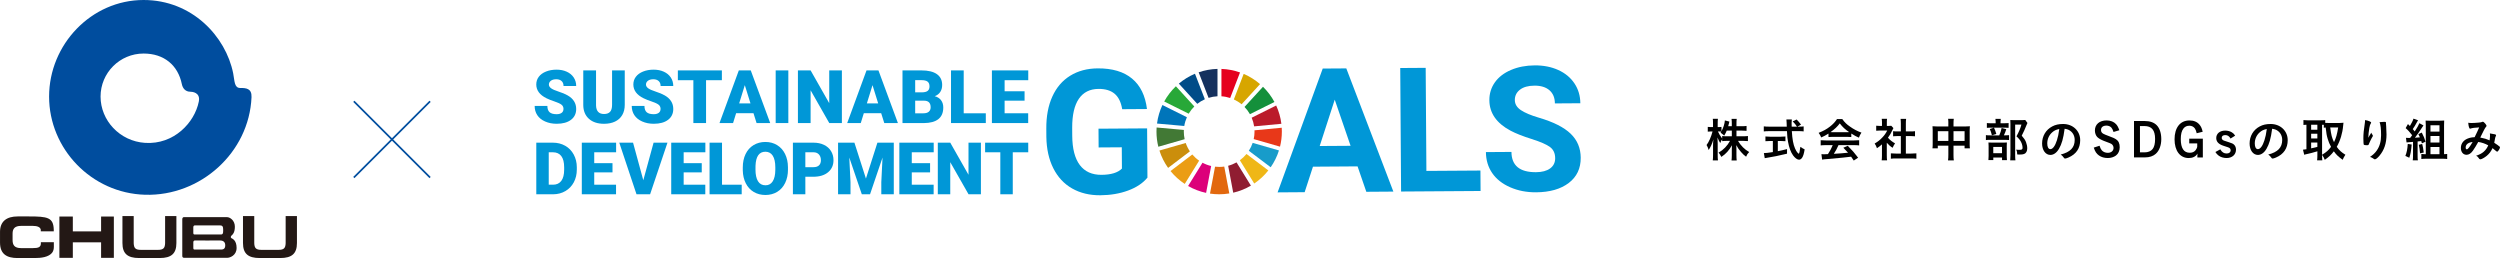 <?xml version="1.0" encoding="UTF-8"?><svg id="_レイヤー_2" xmlns="http://www.w3.org/2000/svg" viewBox="0 0 1444.22 149.07"><defs><style>.cls-1{fill:none;stroke:#004d9e;stroke-miterlimit:10;}.cls-2{fill:#901d31;}.cls-3{fill:#bb1b2a;}.cls-4{fill:#004d9e;}.cls-5{fill:#15315e;}.cls-6{fill:#427935;}.cls-7{fill:#0097d7;}.cls-8{fill:#d7a600;}.cls-9{fill:#14903b;}.cls-10{fill:#004c88;}.cls-11{fill:#0075ba;}.cls-12{fill:#28a838;}.cls-13{fill:#189cca;}.cls-14{fill:#dc007a;}.cls-15{fill:#cb8e0c;}.cls-16{fill:#e2680e;}.cls-17{fill:#e83819;}.cls-18{fill:#231815;}.cls-19{fill:#efb717;}.cls-20{fill:#eb9d14;}.cls-21{fill:#e5001e;}</style></defs><g id="_レイヤー_1-2"><g><g><path class="cls-7" d="m662.85,102.62c-2.62,3.19-6.35,5.67-11.17,7.45-4.82,1.78-10.17,2.69-16.06,2.73-6.17.04-11.6-1.27-16.27-3.93-4.67-2.66-8.29-6.55-10.86-11.66-2.57-5.11-3.91-11.13-4.02-18.06l-.03-4.85c-.05-7.12,1.11-13.3,3.48-18.52,2.37-5.23,5.8-9.24,10.31-12.03,4.51-2.79,9.8-4.21,15.87-4.25,8.46-.06,15.09,1.91,19.89,5.92,4.8,4,7.66,9.86,8.6,17.56l-14.31.1c-.68-4.08-2.15-7.06-4.4-8.94-2.25-1.88-5.34-2.81-9.26-2.78-5,.03-8.79,1.94-11.38,5.71-2.59,3.78-3.87,9.37-3.85,16.79l.03,4.56c.05,7.48,1.51,13.12,4.38,16.93,2.87,3.8,7.05,5.69,12.53,5.65,5.52-.04,9.45-1.24,11.79-3.61l-.08-12.3-13.38.09-.07-10.83,28.08-.19.19,28.47Z"/><path class="cls-7" d="m784.26,96.11l-25.78.18-4.8,14.73-15.63.11,26.07-71.53,13.62-.09,27.19,71.17-15.63.11-5.05-14.67Zm-21.89-11.76l17.84-.12-9.15-26.65-8.69,26.77Z"/><path class="cls-7" d="m824.01,98.73l31.22-.21.08,11.81-45.92.31-.49-71.35,14.7-.1.41,59.54Z"/><path class="cls-7" d="m898.4,91.31c-.02-2.78-1.01-4.9-2.98-6.38-1.97-1.47-5.51-3.02-10.62-4.63-5.11-1.61-9.15-3.21-12.14-4.79-8.13-4.32-12.22-10.19-12.27-17.61-.03-3.85,1.04-7.3,3.19-10.34,2.15-3.04,5.26-5.42,9.31-7.15,4.06-1.73,8.62-2.61,13.68-2.64,5.1-.03,9.64.86,13.64,2.68,4,1.82,7.11,4.4,9.34,7.75,2.23,3.35,3.36,7.16,3.39,11.44l-14.7.1c-.02-3.27-1.07-5.8-3.14-7.6-2.07-1.8-4.97-2.69-8.69-2.66-3.59.02-6.38.8-8.36,2.34-1.98,1.53-2.97,3.54-2.95,6.02.02,2.32,1.2,4.26,3.54,5.81,2.35,1.55,5.79,3,10.35,4.34,8.38,2.46,14.49,5.54,18.34,9.24,3.85,3.7,5.79,8.32,5.83,13.88.04,6.17-2.26,11.03-6.91,14.58-4.65,3.54-10.92,5.34-18.83,5.4-5.49.04-10.49-.93-15.02-2.91-4.52-1.98-7.98-4.71-10.37-8.19-2.39-3.48-3.6-7.52-3.64-12.13l14.75-.1c.05,7.87,4.78,11.78,14.19,11.71,3.5-.02,6.22-.75,8.17-2.19,1.95-1.43,2.92-3.43,2.9-5.97Z"/></g><path class="cls-12" d="m686.69,65.68c.9-1.53,1.99-2.93,3.25-4.18l-10.64-11.67c-2.68,2.56-4.96,5.53-6.76,8.8l14.16,7.05Z"/><path class="cls-8" d="m712.79,57.44c1.61.74,3.11,1.68,4.46,2.8l10.67-11.65c-2.81-2.42-6-4.43-9.46-5.9l-5.68,14.76Z"/><path class="cls-3" d="m737.23,60.95l-14.15,7.05c.68,1.58,1.16,3.25,1.42,5l15.74-1.49c-.46-3.73-1.5-7.28-3.01-10.57"/><path class="cls-9" d="m722.07,65.96l14.15-7.05c-1.75-3.26-3.99-6.21-6.61-8.78l-10.67,11.65c1.22,1.25,2.27,2.65,3.14,4.18"/><path class="cls-6" d="m683.88,76.01c0-.32.01-.64.02-.95l-15.74-1.41c-.05.78-.08,1.57-.08,2.36,0,3.02.37,5.95,1.07,8.76l15.2-4.36c-.31-1.42-.48-2.89-.48-4.39"/><path class="cls-19" d="m720.09,88.95c-1.12,1.36-2.41,2.58-3.84,3.61l8.31,13.46c3.08-2.09,5.83-4.64,8.14-7.56l-12.61-9.51Z"/><path class="cls-17" d="m724.72,76.01c0,1.49-.16,2.94-.47,4.34l15.2,4.37c.69-2.79,1.06-5.71,1.06-8.71,0-.75-.02-1.49-.07-2.22l-15.74,1.49c0,.25.01.49.01.74"/><path class="cls-20" d="m688.77,89.25l-12.58,9.56c2.34,2.88,5.11,5.39,8.22,7.44l8.31-13.44c-1.46-1.01-2.79-2.21-3.94-3.56"/><path class="cls-11" d="m684.14,72.79c.28-1.78.8-3.48,1.51-5.07l-14.14-7.05c-1.56,3.33-2.63,6.93-3.12,10.7l15.76,1.41Z"/><path class="cls-2" d="m722.63,107.24l-8.3-13.44c-1.51.85-3.13,1.52-4.84,1.97l2.93,15.55c3.64-.84,7.08-2.23,10.21-4.08"/><path class="cls-13" d="m723.65,82.55c-.55,1.62-1.29,3.14-2.21,4.55l12.62,9.52c2.05-2.95,3.67-6.21,4.78-9.71l-15.19-4.37Z"/><path class="cls-16" d="m707.25,96.22c-.96.14-1.94.21-2.95.21-.8,0-1.6-.05-2.38-.14l-2.93,15.55c1.73.25,3.5.39,5.3.39,2,0,3.96-.16,5.87-.48l-2.93-15.53Z"/><path class="cls-21" d="m705.61,55.63c1.75.11,3.45.45,5.05.98l5.68-14.76c-3.38-1.19-6.98-1.9-10.73-2.03v15.81Z"/><path class="cls-14" d="m699.68,95.9c-1.77-.41-3.45-1.06-5.01-1.9l-8.32,13.45c3.2,1.83,6.7,3.19,10.4,3.98l2.92-15.53Z"/><path class="cls-5" d="m698.17,56.53c1.64-.52,3.37-.83,5.16-.92v-15.81c-3.8.1-7.45.79-10.88,1.98l5.72,14.75Z"/><path class="cls-15" d="m687.38,87.43c-1-1.48-1.82-3.1-2.41-4.83l-15.19,4.36c1.15,3.62,2.86,7,5.02,10.03l12.58-9.56Z"/><path class="cls-10" d="m691.65,59.99c1.34-1.06,2.8-1.95,4.38-2.65l-5.71-14.74c-3.4,1.43-6.54,3.36-9.32,5.71l10.65,11.68Z"/><path class="cls-7" d="m325.53,63c0-1.07-.38-1.91-1.14-2.51-.76-.6-2.09-1.22-4-1.86-1.91-.64-3.47-1.26-4.68-1.86-3.94-1.94-5.91-4.6-5.91-7.98,0-1.68.49-3.17,1.47-4.46.98-1.29,2.37-2.29,4.17-3.01,1.8-.72,3.82-1.08,6.06-1.08s4.15.39,5.88,1.17c1.73.78,3.08,1.89,4.04,3.33.96,1.44,1.44,3.09,1.44,4.94h-7.31c0-1.24-.38-2.2-1.14-2.88-.76-.68-1.79-1.02-3.08-1.02s-2.34.29-3.1.87c-.76.58-1.14,1.31-1.14,2.2,0,.78.42,1.49,1.25,2.12.84.63,2.3,1.29,4.41,1.96,2.1.68,3.83,1.4,5.18,2.18,3.29,1.89,4.93,4.51,4.93,7.84,0,2.66-1,4.75-3.01,6.27-2.01,1.52-4.76,2.28-8.25,2.28-2.47,0-4.7-.44-6.7-1.33-2-.88-3.5-2.1-4.51-3.64-1.01-1.54-1.52-3.31-1.52-5.32h7.35c0,1.63.42,2.83,1.26,3.6.84.77,2.21,1.16,4.11,1.16,1.21,0,2.17-.26,2.87-.78.7-.52,1.05-1.26,1.05-2.2Z"/><path class="cls-7" d="m360.91,40.67v19.91c0,2.26-.48,4.21-1.44,5.86-.96,1.65-2.34,2.91-4.14,3.77-1.8.86-3.92,1.3-6.37,1.3-3.71,0-6.62-.96-8.75-2.88-2.13-1.92-3.22-4.55-3.26-7.9v-20.06h7.38v20.2c.08,3.33,1.63,4.99,4.64,4.99,1.52,0,2.67-.42,3.45-1.25.78-.84,1.17-2.19,1.17-4.07v-19.87h7.33Z"/><path class="cls-7" d="m381.61,63c0-1.07-.38-1.91-1.14-2.51-.76-.6-2.09-1.22-4-1.86-1.91-.64-3.47-1.26-4.68-1.86-3.94-1.94-5.91-4.6-5.91-7.98,0-1.68.49-3.17,1.47-4.46.98-1.29,2.37-2.29,4.17-3.01,1.8-.72,3.82-1.08,6.06-1.08s4.15.39,5.88,1.17c1.73.78,3.08,1.89,4.04,3.33.96,1.44,1.44,3.09,1.44,4.94h-7.31c0-1.24-.38-2.2-1.14-2.88-.76-.68-1.79-1.02-3.08-1.02s-2.34.29-3.1.87c-.76.58-1.14,1.31-1.14,2.2,0,.78.42,1.49,1.25,2.12.84.63,2.31,1.29,4.41,1.96,2.1.68,3.83,1.4,5.18,2.18,3.29,1.89,4.93,4.51,4.93,7.84,0,2.66-1,4.75-3.01,6.27-2.01,1.52-4.76,2.28-8.25,2.28-2.47,0-4.7-.44-6.7-1.33-2-.88-3.5-2.1-4.51-3.64-1.01-1.54-1.52-3.31-1.52-5.32h7.35c0,1.63.42,2.83,1.26,3.6.84.77,2.21,1.16,4.11,1.16,1.21,0,2.17-.26,2.87-.78.7-.52,1.05-1.26,1.05-2.2Z"/><path class="cls-7" d="m417.01,46.33h-9.13v24.76h-7.33v-24.76h-8.96v-5.66h25.43v5.66Z"/><path class="cls-7" d="m435.3,65.4h-10.05l-1.76,5.68h-7.84l11.16-30.42h6.89l11.24,30.42h-7.88l-1.78-5.68Zm-8.29-5.66h6.54l-3.28-10.55-3.26,10.55Z"/><path class="cls-7" d="m455.41,71.09h-7.31v-30.42h7.31v30.42Z"/><path class="cls-7" d="m486.35,71.09h-7.29l-10.78-18.93v18.93h-7.33v-30.42h7.33l10.76,18.93v-18.93h7.31v30.42Z"/><path class="cls-7" d="m509.07,65.4h-10.05l-1.76,5.68h-7.84l11.16-30.42h6.89l11.24,30.42h-7.88l-1.78-5.68Zm-8.29-5.66h6.54l-3.28-10.55-3.26,10.55Z"/><path class="cls-7" d="m521.36,71.09v-30.42h10.93c3.91,0,6.89.72,8.93,2.15,2.04,1.43,3.06,3.52,3.06,6.25,0,1.57-.36,2.92-1.09,4.03-.72,1.11-1.79,1.94-3.2,2.47,1.59.42,2.81,1.2,3.66,2.34.85,1.14,1.27,2.54,1.27,4.18,0,2.98-.94,5.22-2.83,6.72-1.89,1.5-4.68,2.26-8.39,2.29h-12.35Zm7.33-17.74h3.82c1.6-.01,2.74-.31,3.43-.88.68-.57,1.02-1.42,1.02-2.54,0-1.29-.37-2.21-1.11-2.78-.74-.57-1.93-.85-3.57-.85h-3.59v7.04Zm0,4.81v7.29h4.81c1.32,0,2.34-.3,3.05-.91.71-.61,1.07-1.46,1.07-2.56,0-2.53-1.26-3.81-3.78-3.82h-5.14Z"/><path class="cls-7" d="m556.72,65.45h12.77v5.64h-20.1v-30.42h7.33v24.78Z"/><path class="cls-7" d="m591.88,58.17h-11.53v7.27h13.62v5.64h-20.96v-30.42h21v5.66h-13.66v6.41h11.53v5.43Z"/><path class="cls-7" d="m309.81,112.23v-29.81h9.6c2.63,0,5,.6,7.1,1.79,2.1,1.19,3.74,2.88,4.92,5.06,1.18,2.18,1.78,4.62,1.79,7.32v1.37c0,2.73-.58,5.18-1.73,7.34-1.15,2.16-2.78,3.86-4.87,5.08-2.1,1.22-4.43,1.84-7.01,1.85h-9.81Zm7.19-24.26v18.73h2.5c2.06,0,3.64-.73,4.75-2.2,1.11-1.47,1.66-3.65,1.66-6.54v-1.29c0-2.88-.55-5.05-1.66-6.51-1.11-1.46-2.72-2.19-4.83-2.19h-2.42Z"/><path class="cls-7" d="m353.83,99.58h-10.55v7.12h12.6v5.53h-19.78v-29.81h19.82v5.55h-12.64v6.29h10.55v5.32Z"/><path class="cls-7" d="m371.63,104.12l5.94-21.7h8.02l-10.03,29.81h-7.86l-9.95-29.81h7.96l5.92,21.7Z"/><path class="cls-7" d="m405.39,99.58h-10.45v7.12h12.5v5.53h-19.68v-29.81h19.72v5.55h-12.54v6.29h10.45v5.32Z"/><path class="cls-7" d="m417.1,106.7h11.37v5.53h-18.56v-29.81h7.19v24.28Z"/><path class="cls-7" d="m455.2,97.94c0,2.91-.54,5.48-1.62,7.72-1.08,2.24-2.61,3.96-4.6,5.17-1.99,1.21-4.25,1.81-6.79,1.81s-4.79-.58-6.76-1.75c-1.96-1.17-3.5-2.84-4.6-5.01-1.1-2.17-1.68-4.66-1.73-7.47v-1.68c0-2.92.54-5.5,1.61-7.73,1.07-2.23,2.61-3.95,4.61-5.17,2-1.21,4.27-1.82,6.83-1.82s4.78.6,6.75,1.8c1.98,1.2,3.52,2.91,4.62,5.13,1.1,2.22,1.65,4.76,1.67,7.63v1.37Zm-7.31-1.25c0-2.96-.5-5.21-1.48-6.74-.99-1.54-2.41-2.3-4.25-2.3-3.6,0-5.51,2.7-5.71,8.11l-.02,2.19c0,2.92.48,5.17,1.45,6.74.97,1.57,2.41,2.35,4.32,2.35s3.21-.77,4.2-2.31c.98-1.54,1.48-3.76,1.49-6.65v-1.37Z"/><path class="cls-7" d="m465.24,102.12v10.11h-7.19v-29.81h11.89c2.28,0,4.3.42,6.05,1.26,1.75.84,3.11,2.03,4.07,3.58.96,1.55,1.44,3.31,1.44,5.27,0,2.91-1.04,5.23-3.12,6.97-2.08,1.74-4.94,2.61-8.57,2.61h-4.59Zm0-5.55h4.71c1.39,0,2.45-.35,3.18-1.04.73-.7,1.1-1.68,1.1-2.95,0-1.39-.38-2.5-1.13-3.34-.75-.83-1.77-1.26-3.07-1.27h-4.79v8.6Z"/><path class="cls-7" d="m493.59,82.42l6.65,20.74,6.63-20.74h9.46v29.81h-7.21v-6.96l.7-14.25-7.21,21.21h-4.75l-7.23-21.23.7,14.27v6.96h-7.19v-29.81h9.44Z"/><path class="cls-7" d="m537.3,99.58h-10.58v7.12h12.63v5.53h-19.81v-29.81h19.85v5.55h-12.67v6.29h10.58v5.32Z"/><path class="cls-7" d="m566.66,112.23h-7.15l-10.56-18.55v18.55h-7.19v-29.81h7.19l10.54,18.55v-18.55h7.17v29.81Z"/><path class="cls-7" d="m594.01,87.97h-8.95v24.26h-7.19v-24.26h-8.78v-5.55h24.91v5.55Z"/></g><g><path d="m1003.15,78.73h3.83c1.21,0,1.97-.05,2.78-.16v2.94c-.86-.08-1.67-.13-2.81-.13h-2.92c1.54,2.7,3.78,4.94,6.45,6.45-.86.86-1.24,1.4-1.78,2.7-1.11-.78-1.89-1.54-2.91-2.7-1.32-1.54-1.89-2.38-2.75-4,.05.97.08,1.81.08,2.59v3.27c0,1.21.05,2.16.16,3h-3c.11-.84.16-1.81.16-3.02v-3.08c0-.73.03-1.59.08-2.67-1.65,2.97-3.48,4.97-6.1,6.72-.67-1.27-1.05-1.81-1.62-2.46,2.78-1.59,5.05-3.91,6.61-6.8h-1.7c-1.16,0-2,.05-2.83.16v-1.08c-.46.65-.78,1.24-1.11,2.19-.68-1.05-1.08-1.89-1.59-3.24.05.84.11,2.29.11,3.43v6.64c0,1.38.05,2.38.16,3.19h-3c.11-.84.16-1.84.16-3.19v-5.59c0-1.03.03-1.67.19-3.35-.78,2.62-1.57,4.37-2.73,6.13-.32-1.21-.67-2-1.21-2.89,1.3-1.65,2.65-4.7,3.46-7.83h-1.03c-.78,0-1.24.03-1.73.11v-2.75c.43.08.92.11,1.73.11h1.3v-2.08c0-1.38-.03-2.05-.13-2.7h2.97c-.11.7-.14,1.43-.14,2.7v2.08h.78c.65,0,.97-.03,1.4-.11v2.56c1.03-1.83,1.89-4.53,1.97-6.29l2.62.67c-.11.3-.19.62-.38,1.43-.13.49-.19.73-.32,1.24h2.08v-1.78c0-1.11-.05-1.78-.16-2.46h3.02c-.11.65-.16,1.38-.16,2.46v1.78h3.05c1.3,0,2.05-.05,2.78-.16v2.83c-.76-.08-1.62-.13-2.78-.13h-3.05v3.27Zm-5.64-3.27c-.46,1.11-.7,1.62-1.46,2.89q-.65-.67-2.11-1.7c.22-.3.3-.43.43-.62-.35-.05-.78-.08-1.27-.08h-.67c.62,1.43,1.27,2.51,2.46,4.1v-1.48c.81.11,1.57.16,2.81.16h2.75v-3.27h-2.94Z"/><path d="m1039.44,73.15c1.21,0,1.89-.03,2.51-.13v2.89c-.7-.11-1.73-.16-3.02-.16h-3.81c.27,4.62.81,7.64,1.84,9.99.49,1.19,1.03,2.02,1.56,2.59.27.3.51.46.59.46.3,0,.62-1.27.95-3.97,1.08.75,1.54,1.03,2.46,1.46-.38,2.48-.84,3.94-1.49,4.89-.49.7-1.11,1.08-1.78,1.08-.97,0-2.32-.97-3.43-2.51-1.32-1.86-2.29-4.48-2.89-7.8-.38-2.08-.41-2.56-.62-6.18h-10.37c-1.16,0-2.08.05-3.02.16v-2.92c.81.11,1.75.16,3.02.16h10.26q-.03-.35-.05-1.21c0-.05,0-.41-.03-.92,0-.65-.05-1.57-.13-2.02h3.13c-.08.65-.13,1.43-.13,2.16,0,.14.03.78.05,2h3.05c-.7-1.16-1.32-1.89-2.46-3.05l2.24-1.08c1.11,1.11,1.46,1.48,2.56,2.94l-2.08,1.19h1.08Zm-16.98,8.31c-.97,0-1.92.05-2.59.11v-2.73c.62.08,1.54.13,2.65.13h6.29c1.11,0,2-.05,2.62-.13v2.73c-.7-.05-1.62-.11-2.59-.11h-1.81v5.88c1.92-.38,2.89-.59,5.32-1.21v2.65c-4.37,1.08-8.4,1.89-11.93,2.43-.27.03-.51.08-.95.16l-.49-2.94c1.08,0,2.27-.11,5.18-.57v-6.4h-1.7Z"/><path d="m1056.27,77.17c-1.73,1.08-2.32,1.4-4.16,2.24-.46-1.05-.86-1.75-1.51-2.67,2.75-1.08,4.56-2.08,6.51-3.59,1.73-1.32,3.02-2.73,4.1-4.37h3.05c1.38,1.92,2.43,2.94,4.4,4.32,2.19,1.57,4.32,2.67,6.67,3.51-.73,1.11-1.08,1.83-1.46,2.92-1.62-.7-2.62-1.24-4.4-2.38v2.02c-.7-.08-1.35-.11-2.32-.11h-8.66c-.73,0-1.51.03-2.21.11v-2Zm-1.43,6.67c-1.35,0-2.21.05-3.05.16v-3c.81.08,1.83.13,3.05.13h16.12c1.29,0,2.19-.05,3.05-.13v3c-.86-.11-1.73-.16-3.05-.16h-8.88c-.86,1.97-1.67,3.48-2.7,5.02q4.48-.24,8.21-.65c-.84-.92-1.29-1.4-2.73-2.86l2.56-1.13c2.78,2.81,3.91,4.13,5.99,6.88l-2.51,1.65c-.73-1.11-.94-1.43-1.54-2.24-2.16.27-3.7.46-4.67.54-2.7.27-7.61.73-8.72.81-1.46.08-2.75.22-3.35.35l-.41-3.16c.78.05,1.11.08,1.46.08.22,0,1-.03,2.32-.11,1.27-1.94,2.08-3.48,2.75-5.18h-3.91Zm12.28-7.48c.35,0,.59,0,1.13-.03-2.35-1.57-3.86-2.97-5.43-5.05-1.35,1.83-2.92,3.32-5.37,5.05.43.03.65.03,1.05.03h8.61Z"/><path d="m1089.99,89.96c0,1.21.03,1.89.16,2.65h-3.13c.11-.78.16-1.49.16-2.7v-6.51c-1.05.95-1.59,1.35-2.89,2.21-.32-1-.78-1.94-1.32-2.7,1.81-1.05,3.05-2.02,4.45-3.51,1.21-1.27,1.97-2.35,2.81-3.99h-4.21c-.92,0-1.54.03-2.16.11v-2.89c.67.08,1.19.11,2.02.11h1.32v-2.16c0-.7-.05-1.38-.16-1.97h3.1c-.11.57-.13,1.19-.13,2v2.13h1.08c.78,0,1.08-.03,1.48-.08l1.24,1.35c-.21.35-.38.67-.57,1.11-.86,1.89-1.32,2.67-2.59,4.43,1.21,1.38,2.4,2.32,4.1,3.27-.59.84-.97,1.54-1.4,2.56-1.38-.86-2.19-1.59-3.37-2.92v7.5Zm11.01-1.24h3.1c1.29,0,2.19-.05,2.97-.13v3.1c-.92-.11-1.92-.16-2.97-.16h-8.85c-1.08,0-2.03.05-2.92.16v-3.1c.81.08,1.73.13,2.94.13h2.83v-10.12h-1.94c-.86,0-1.73.05-2.54.13v-2.94c.73.11,1.46.13,2.54.13h1.94v-4.56c0-1.08-.05-1.7-.16-2.7h3.21c-.14,1.03-.16,1.54-.16,2.7v4.56h2.73c1.19,0,1.86-.03,2.56-.13v2.94c-.84-.08-1.65-.13-2.56-.13h-2.73v10.12Z"/><path d="m1125.55,71.45c0-1.32-.03-1.97-.16-2.83h3.29c-.11.84-.16,1.51-.16,2.73v1.7h7.07c1.13,0,1.7-.03,2.38-.11-.08.73-.11,1.27-.11,2.29v7.88c0,1.16.03,1.84.13,2.59h-3.08v-1.54h-6.4v5.24c0,1.57.05,2.35.19,3.24h-3.35c.13-.92.19-1.75.19-3.24v-5.24h-6.1v1.54h-3.08c.11-.84.13-1.49.13-2.59v-7.91c0-.97-.03-1.43-.11-2.27.73.08,1.3.11,2.35.11h6.8v-1.59Zm-6.1,4.35v5.61h6.1v-5.61h-6.1Zm15.47,5.61v-5.61h-6.4v5.61h6.4Z"/><path d="m1158.38,78.2c1.11,0,1.76-.03,2.24-.11v2.81c-.59-.08-1.24-.11-2.11-.11h-8.69c-1.29,0-1.81.03-2.59.13v-2.86c.7.11,1.3.14,2.62.14h5.1c.65-1.46,1.03-2.65,1.35-4.24l2.7.67c-.38,1.27-.76,2.27-1.38,3.56h.76Zm-.38-6.99c1.13,0,1.78-.03,2.35-.11v2.75c-.54-.08-1.05-.11-2.16-.11h-8.29c-.95,0-1.54.03-2.11.11v-2.78c.59.11,1.21.14,2.43.14h2.65v-.73c0-.76-.05-1.32-.13-1.83h3.08c-.08.51-.14,1.08-.14,1.81v.76h2.32Zm-6.51,21.27h-2.81c.08-.73.11-1.35.11-2.43v-5.61c0-1.08-.03-1.57-.08-2.13.65.05,1.11.08,2.08.08h6.67c1.05,0,1.46-.03,1.89-.08-.05.43-.08.84-.08,1.92v6.32c0,.89.03,1.38.11,1.94h-2.83v-1.48h-5.05v1.48Zm.41-18.73c.59,1.24.94,2.19,1.35,3.64l-2.56.76c-.35-1.51-.67-2.4-1.21-3.62l2.43-.78Zm-.41,14.76h5.05v-3.64h-5.05v3.64Zm19.73-17.44c-.19.38-.3.59-.51,1.16-.81,2.13-1.73,4.1-2.78,6.15,1.4,1.62,1.97,2.46,2.48,3.75.43,1.11.7,2.43.7,3.56,0,1.65-.67,2.86-1.83,3.27-.68.24-1.32.32-2.62.32-.51,0-.76,0-1.32-.05-.05-1.32-.19-1.94-.59-2.81.67.11,1.21.13,1.92.13,1.3,0,1.73-.27,1.73-1.11,0-1.08-.27-2.21-.81-3.32-.59-1.19-1.19-1.94-2.7-3.37,1.48-2.75,2.27-4.62,2.86-6.78h-3.62v17.63c0,1.43.05,2.27.16,3.02h-3.02c.08-.84.13-1.83.13-2.94v-18.19c0-.81-.03-1.51-.08-2.16.7.05,1.24.08,2.11.08h4.48c1,0,1.57-.03,2.05-.11l1.27,1.75Z"/><path d="m1189.4,86.02c-1.29,2.24-3.08,3.48-4.91,3.48-2.81,0-4.8-2.75-4.8-6.59,0-4.27,2.16-7.94,5.86-9.88,1.81-.97,3.75-1.4,6.32-1.4,5.64,0,9.83,4,9.83,9.34,0,4.72-2.32,8.12-6.8,10.04-.89.38-1.59.59-1.94.59-.32,0-.46-.11-.81-.62-.46-.7-.97-1.21-1.7-1.7,5.56-1.43,8.07-4.05,8.07-8.42,0-2.24-.94-4.13-2.62-5.32-.95-.65-1.7-.92-3.19-1.16-.76,5.7-1.65,8.8-3.29,11.63Zm-3.89-9.55c-1.81,1.59-2.83,3.86-2.83,6.4,0,2.08.67,3.29,1.81,3.29,1.35,0,2.73-1.86,3.75-5.08.65-2.02.97-3.56,1.38-6.56-1.92.41-2.86.86-4.1,1.94Z"/><path d="m1220.96,76.23c-.43-1.3-.76-1.94-1.24-2.51-.65-.73-1.73-1.16-2.83-1.16-2,0-3.16.94-3.16,2.56,0,.92.38,1.59,1.24,2.1.51.32,1.46.7,3.75,1.57,2.29.86,2.81,1.08,3.62,1.62,1.51.97,2.19,2.43,2.19,4.67,0,2.02-.81,3.75-2.19,4.78-1.27.92-2.91,1.43-4.7,1.43-2,0-3.72-.51-5.1-1.48-1.46-1.05-2.21-2.19-3-4.54l3.35-1.08c.38,1.27.73,1.97,1.3,2.67.78.89,2.05,1.43,3.46,1.43,1.94,0,3.32-1.16,3.32-2.83,0-.97-.49-1.84-1.24-2.32-.51-.32-.57-.32-4.43-1.78-1.7-.68-3.02-1.46-3.78-2.24-.81-.86-1.32-2.29-1.32-3.72,0-3.56,2.65-5.83,6.8-5.83,2.19,0,4.18.78,5.4,2.13.81.89,1.29,1.78,1.92,3.54l-3.35,1Z"/><path d="m1238.97,69.91c3,0,5.32.81,6.91,2.4,1.73,1.75,2.67,4.59,2.67,8.07s-1.11,6.61-3.13,8.42c-1.57,1.43-3.67,2.13-6.34,2.13h-6.29v-21.03h6.18Zm-2.75,18.11h2.62c2.08,0,3.7-.65,4.7-1.92.97-1.24,1.43-3.13,1.43-5.86,0-5.07-1.97-7.42-6.18-7.42h-2.56v15.2Z"/><path d="m1269,76.95c-.3-1.27-.57-2-1-2.67-.7-1.05-1.84-1.65-3.16-1.65-1.54,0-2.59.49-3.46,1.57-1.08,1.38-1.57,3.32-1.57,6.18,0,5.18,1.75,7.86,5.16,7.86,1.51,0,2.59-.46,3.4-1.48.54-.67.94-1.59.94-2.13v-1.78h-4.62v-2.75h7.86v10.85h-3.16v-.78c0-.16.03-.65.05-1.43-.62,1-1.16,1.49-2.08,1.94-.76.4-1.86.62-2.97.62-5.02,0-8.18-4.18-8.18-10.82s3.16-10.9,8.61-10.9c2.46,0,4.4.78,5.75,2.38.92,1.05,1.43,2.19,1.89,4.16l-3.48.86Z"/><path d="m1288.57,80.06c-.81-1.43-1.7-2.02-3.11-2.02-1.24,0-2,.59-2,1.59,0,.7.35,1.16,1.21,1.57.35.16.43.19,2.86.94,1.78.54,2.43.84,3.05,1.43.73.67,1.13,1.73,1.13,2.86,0,2.89-2.21,4.86-5.45,4.86-1.73,0-3.43-.51-4.62-1.43-.81-.62-1.24-1.11-1.84-2.05l2.83-1.54c.97,1.67,2.11,2.4,3.67,2.4,1.43,0,2.32-.73,2.32-1.83,0-.84-.4-1.35-1.43-1.73-.14-.05-1.08-.38-2.89-.95-2.73-.94-4-2.35-4-4.43,0-2.56,2.08-4.29,5.18-4.29,1.4,0,2.78.35,3.83,1,.81.49,1.27.94,1.92,1.92l-2.7,1.7Z"/><path d="m1309.28,86.02c-1.29,2.24-3.08,3.48-4.91,3.48-2.81,0-4.8-2.75-4.8-6.59,0-4.27,2.16-7.94,5.86-9.88,1.81-.97,3.75-1.4,6.32-1.4,5.64,0,9.83,4,9.83,9.34,0,4.72-2.32,8.12-6.8,10.04-.89.38-1.59.59-1.94.59-.32,0-.46-.11-.81-.62-.46-.7-.97-1.21-1.7-1.7,5.56-1.43,8.07-4.05,8.07-8.42,0-2.24-.94-4.13-2.62-5.32-.95-.65-1.7-.92-3.19-1.16-.76,5.7-1.65,8.8-3.29,11.63Zm-3.89-9.55c-1.81,1.59-2.83,3.86-2.83,6.4,0,2.08.67,3.29,1.81,3.29,1.35,0,2.73-1.86,3.75-5.08.65-2.02.97-3.56,1.38-6.56-1.92.41-2.86.86-4.1,1.94Z"/><path d="m1341.44,89.8c0,1.35.05,2.16.14,2.81h-3.02c.11-.81.16-1.78.16-2.78v-2.43c-2.29.7-4.4,1.27-5.51,1.48-.97.19-1.7.38-2.08.54l-.73-2.94c.65-.05,1.05-.11,2-.27v-14.14c-.92.03-1.11.03-1.73.11v-2.81c.73.08,1.46.13,2.32.13h7.91c1.03,0,1.62-.03,2.35-.13v1.62c.65.05.97.05,1.65.05h6.8c.7,0,1.4-.05,2.11-.13-.05.32-.11.86-.19,1.65-.38,4.43-1.67,8.69-3.7,12.28,1.43,2,2.62,3.08,4.99,4.56-.68,1-1.21,2-1.57,2.92-2.64-1.92-3.7-2.94-5.1-4.91-1.65,2.13-2.73,3.13-5.24,4.94-.46-1.21-.84-1.89-1.57-2.89v.35Zm-6.32-14.87h3.59v-2.86h-3.59v2.86Zm0,5.07h3.59v-2.75h-3.59v2.75Zm0,5.7q1.83-.38,3.59-.84v-2.51h-3.59v3.35Zm6.32,3.7c2.59-1.59,3.62-2.51,5.18-4.56-.92-1.7-1.43-2.94-1.94-4.64-.57-1.94-.76-2.94-1.16-6.53-.46.03-.7.05-1.08.11v-1.67c-.3-.03-.46-.03-1-.03v17.33Zm4.7-15.76c.59,4.51.95,5.86,2.19,8.48,1.19-2.4,1.81-4.62,2.4-8.48h-4.59Z"/><path d="m1368.55,78.84q.13-.22,1.32-2.21c.16.46.32.76.65,1.19.19.3.27.46.27.62s-.05.3-.7,1.35c-.46.81-1.24,2.48-1.56,3.29-.27.76-.38.81-1.27.81s-1.59-.11-1.7-.27c-.16-.22-.27-1.67-.27-3.67,0-2.65.19-4.51.89-9.2.08-.54.11-.81.11-1.4,2.11.38,3.48,1,3.48,1.51,0,.14-.03.22-.21.46-.35.51-.57,1.21-.84,2.65-.32,1.81-.57,4.18-.57,5.61q.24-.43.41-.73Zm9.8-7.88v.46c.03.11.03.32.05.62q.03.43.08,1.11,0,.3.05,1.3c.08,1.29.13,2.59.13,3.24,0,5.08-1.32,9.02-4.13,12.34-1.08,1.27-2.02,2-2.56,2-.32,0-.35,0-.92-.43-.51-.4-1.21-.76-1.92-.94,1.89-1.35,2.92-2.29,3.91-3.73,1.67-2.4,2.48-5.26,2.48-8.75,0-3.7-.24-5.97-.86-7.61,1.13-.13,1.97-.19,2.75-.19s.92.05.92.51v.08Z"/><path d="m1393.2,83.49c-.38,4-.62,5.32-1.38,7.64l-2.27-1.05c.81-2,1.21-3.99,1.38-6.94l2.27.35Zm-.89-3.81q.65-.84,1.16-1.57c-1.27-1.67-2.56-3.1-3.75-4.1l1.32-2.35c.54.51.65.62,1.13,1.13.89-1.4,1.84-3.35,2.05-4.26l2.65.95c-.19.3-.27.43-.49.84-1.27,2.35-1.38,2.48-2.56,4.27.46.51.68.76,1.13,1.35,1.4-2.13,2.27-3.67,2.7-4.78l2.35,1.3c-.22.27-.38.51-.7,1.05-1.49,2.32-3.11,4.67-4.24,6.07,1.21-.08,1.24-.08,2.89-.24-.32-.75-.46-1.05-.89-1.86l1.97-.89c1.11,2.11,1.65,3.46,2.16,5.26l-2.11.97c-.16-.62-.22-.84-.35-1.32-.59.05-1.3.13-2.11.22v8.12c0,1.35.03,1.97.16,2.78h-2.97c.13-.84.16-1.51.16-2.78v-7.88c-3.24.22-3.35.24-3.75.32l-.32-2.67c.38.05.84.08,1.54.08h.86Zm6.96,3.48c.43,1.59.62,2.7.89,4.97l-2.13.43c-.19-2.19-.35-3.4-.73-4.91l1.97-.49Zm12.85,5.91c.62,0,1.13-.05,1.59-.13v2.92c-.73-.11-1.73-.16-2.67-.16h-9.61c-1,0-1.92.05-2.65.16v-2.92c.54.08,1.08.13,1.81.13h.76v-16.76c0-1-.03-1.81-.11-2.65.76.05,1.51.08,2.59.08h5.45c1.3,0,1.94-.03,2.7-.11-.05.84-.08,1.54-.08,2.86v16.57h.21Zm-8.07-13.06h5.21v-3.64h-5.21v3.64Zm0,6.34h5.21v-3.78h-5.21v3.78Zm0,6.72h5.21v-4.16h-5.21v4.16Z"/><path d="m1431.67,81.97c-.97,1.81-2.08,3.59-3.08,5.05-1.11,1.59-2.38,2.4-3.7,2.4-1.94,0-3.27-1.59-3.27-3.97,0-2.05,1.03-3.81,2.94-4.94,1.27-.73,3.19-1.24,4.72-1.24h.27c1.38-2.81,1.73-3.56,2.64-5.67-2.48.11-3.99.32-5.1.7-.05.03-.13.03-.19.03-.46,0-.89-1.4-1.03-3.43.59.11,1.16.16,1.89.16.92,0,2.48-.08,4.13-.24q1.54-.14,1.89-.35c.22-.11.35-.16.49-.16.35,0,.89.43,1.48,1.16.43.57.7,1.03.7,1.21,0,.22-.11.4-.43.73-.41.43-1.65,2.75-3.21,6.05,2.56.51,3.54.81,5.4,1.62.13-.94.24-2.05.24-2.81,0-.35-.03-.75-.08-1.21,1.16.16,2.13.35,2.92.54.49.14.65.27.65.49,0,.19-.05.38-.22.7-.24.51-.32.86-.51,1.97-.08.57-.16.95-.32,1.73,1.38.86,2.56,1.7,3.1,2.21.14.13.22.27.22.41,0,.75-1.16,2.51-1.65,2.51-.13,0-.27-.08-.49-.24-.73-.65-1.62-1.4-2.16-1.81-.92,1.94-1.86,3.19-3.35,4.45-1.27,1.05-3.02,2.02-3.67,2.02-.21,0-.46-.11-.65-.27-.08-.08-.08-.11-.43-.59-.41-.62-.76-.92-1.4-1.21,2.16-.76,3.21-1.3,4.37-2.29,1.16-1.03,2.05-2.27,2.64-3.72-1.83-1-3.64-1.62-5.78-1.97Zm-7.29,3.24c0,.65.24,1.05.68,1.05.59,0,1.65-1.32,3.35-4.24-2.56.27-4.02,1.43-4.02,3.18Z"/></g><g><path class="cls-4" d="m138.78,50.83c-3.54,0-3.21-4.17-4.07-8.45C130.45,21.04,110.96,0,82.95,0,52.8,0,28.36,25.66,28.36,55.81s24.46,55.82,55.48,56.7c31.9.91,60.09-24.28,61.46-56.38.21-5.1-3.18-5.31-6.51-5.31m-23.94,7.85c-2.43,12.15-14.35,24.93-31.01,23.87-14.72-.94-25.75-13.02-25.75-26.75s11.13-24.86,24.86-24.86c11.82,0,19.86,6.75,22.09,17.64.51,2.5,2.1,4.42,4.93,4.42,1.03,0,5.94.36,4.88,5.67"/><path class="cls-18" d="m31.1,139.92v.7c0,2.61.4,5.07-2.8,6.88-3.21,1.79-7.56,1.57-11.66,1.57h-6.45c-6.27,0-10.18-2.28-10.18-8.96v-6.18c0-6.02,3.81-8.9,10.18-8.9h6.45c10.79,0,14.24.54,14.42,7.69v.92h-7.5v-.92c-.24-1.56-2.06-2.23-4.61-2.23h-6.76c-3.71,0-4.92,1.66-4.92,4.46v3.73c0,2.92,1.13,4.65,4.92,4.65h6.76c3.07,0,4.66-.46,4.66-2.71v-.7h7.49Z"/><polygon class="cls-18" points="65.77 148.95 58.4 148.95 58.4 139.99 42.07 139.99 42.07 148.95 34.31 148.95 34.31 125.09 42.07 125.09 42.07 133.67 58.4 133.67 58.4 125.09 65.77 125.09 65.77 148.95"/><path class="cls-18" d="m165.02,124.82v15.65c-.1,2.83-.98,3.87-4.13,3.87h-9.88c-3.15,0-4.03-1.04-4.13-3.87v-15.65h-6.51v15.57c0,6.08,2.91,8.67,9.61,8.67h5.96v-.24s.03.24.03.24h5.96c6.7,0,9.61-2.59,9.61-8.67v-15.57h-6.51Z"/><path class="cls-18" d="m95.38,124.82v15.65c-.1,2.83-.98,3.87-4.13,3.87h-9.88c-3.15,0-4.03-1.04-4.13-3.87v-15.65h-6.51v15.57c0,6.08,2.91,8.67,9.61,8.67h5.96v-.24s.03.24.03.24h5.96c6.7,0,9.61-2.59,9.61-8.67v-15.57h-6.51Z"/><path class="cls-18" d="m133.69,137.58c-.54-.27-.45-1.09.09-1.54.54-.45,1.9-1.54,1.9-5.08s-2.72-5.53-4.62-5.53h-24.76c-1.09,0-1,1.27-1,1.27v21.13c0,.63.27,1.09,1,1.09h25.12c1.27,0,5.26-1.27,5.26-5.71s-2.45-5.35-2.99-5.62Zm-22.01-6.29c0-.48.18-1.09.91-1.09,0,.08,14.37,0,14.45,0,1.21,0,1.87.48,1.87,2.06s.24,3.2-1.21,3.2h-15.3c-.54,0-.73-.3-.73-.97v-3.2Zm15.36,12.88h-14.63c-.54,0-.73-.3-.73-.97v-3.2c0-.48.18-1.09.91-1.09,0,.08,14.37,0,14.45,0,1.21,0,3.08.36,3.08,2.78,0,2.54-1.63,2.48-3.08,2.48Z"/></g><g><line class="cls-1" x1="248.45" y1="58.53" x2="204.4" y2="102.57"/><line class="cls-1" x1="204.4" y1="58.53" x2="248.45" y2="102.57"/></g></g></svg>
